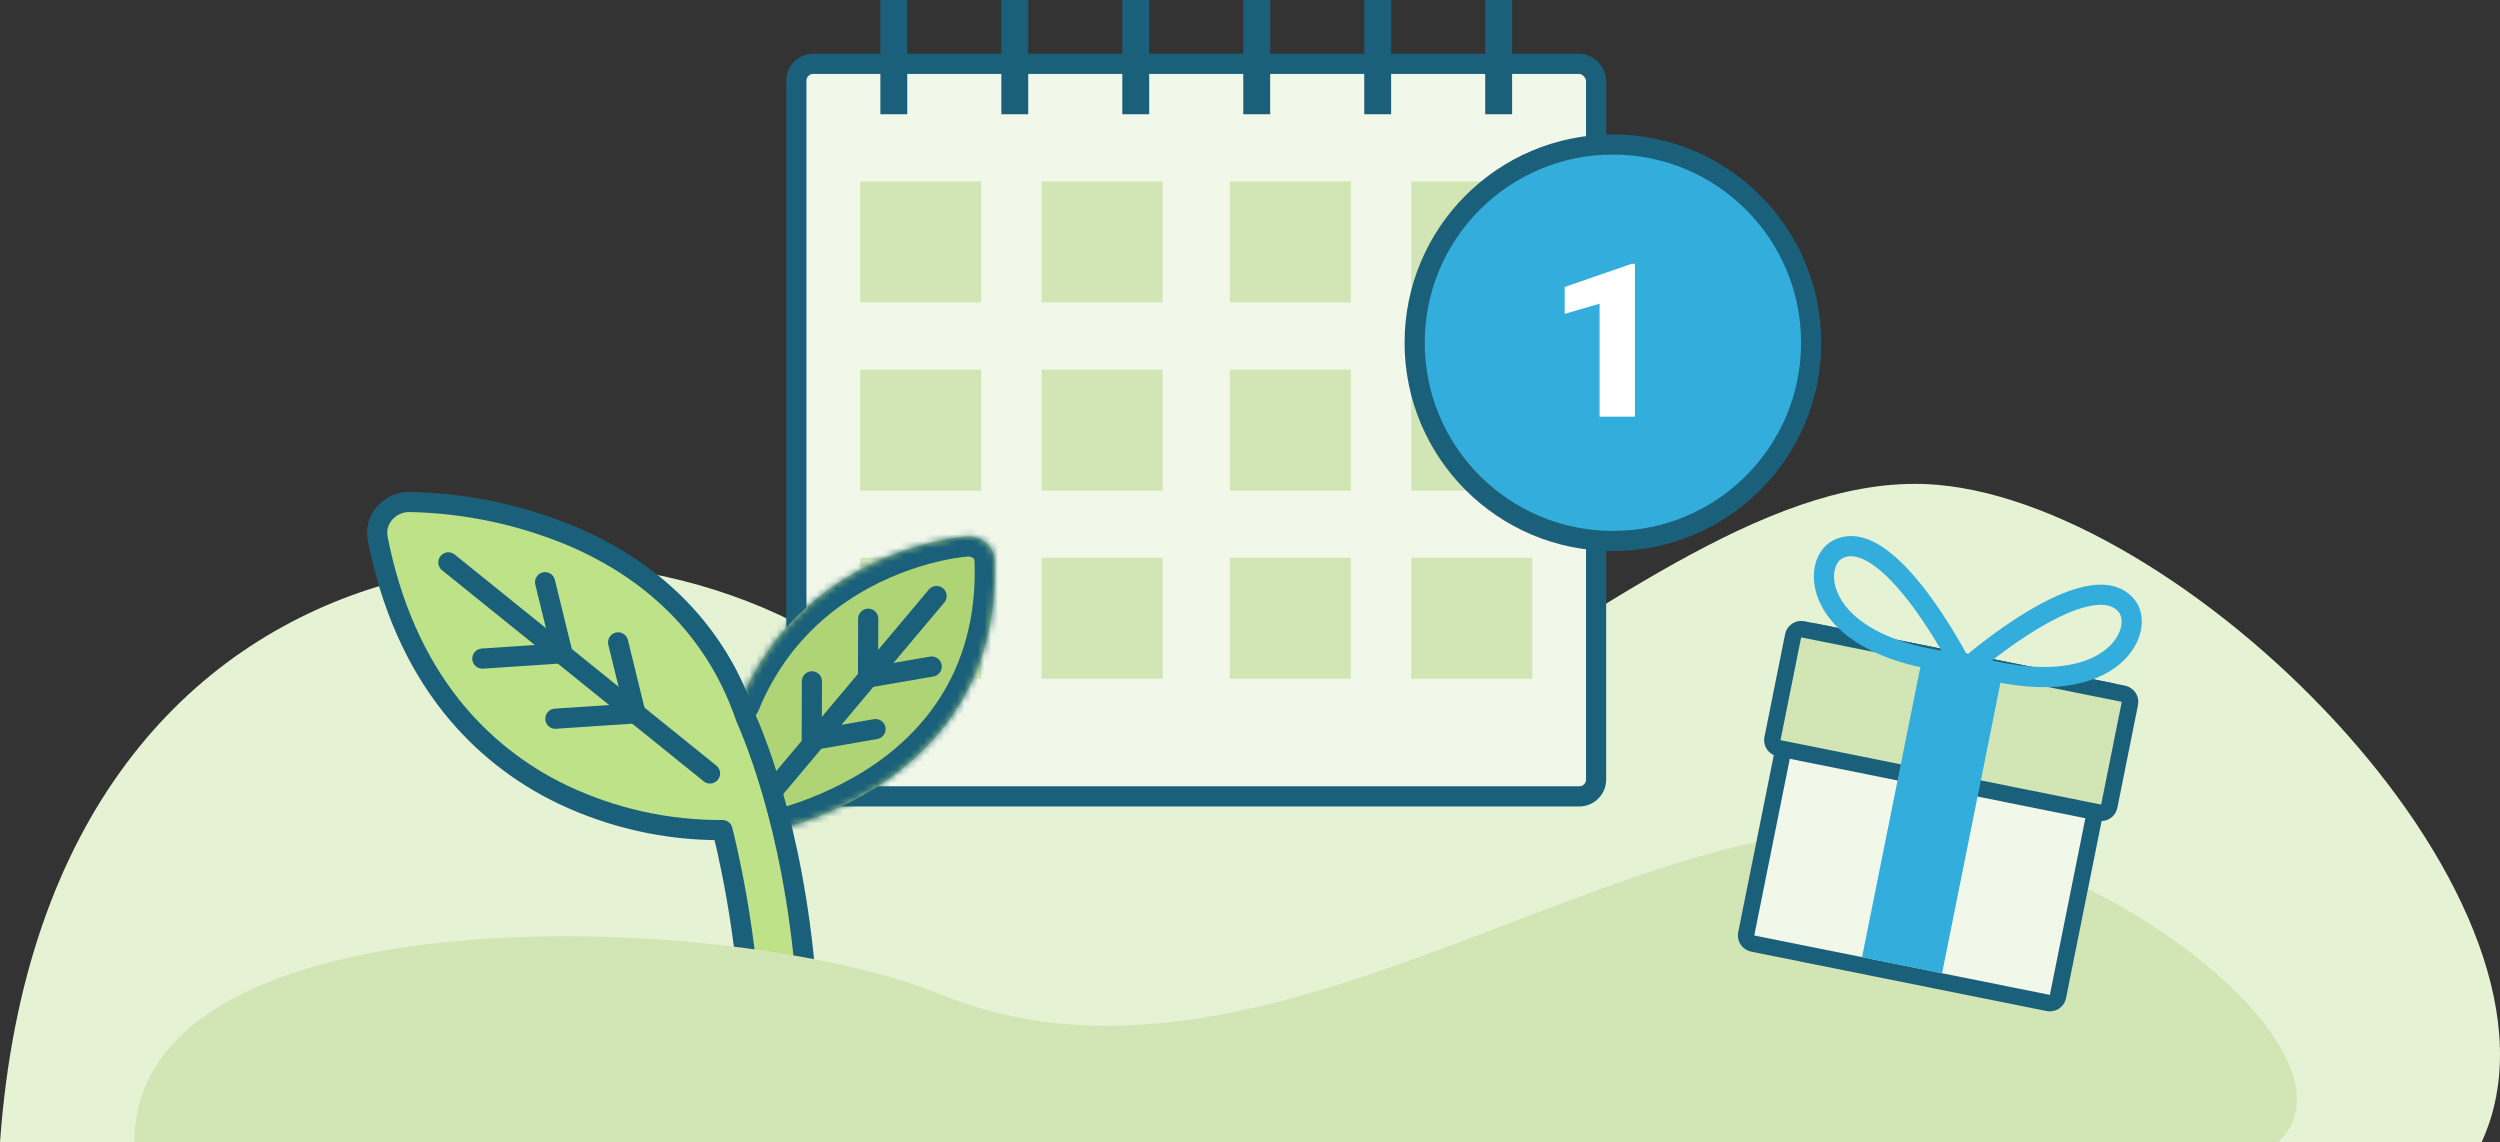 <?xml version="1.0" encoding="UTF-8"?>
<svg xmlns="http://www.w3.org/2000/svg" width="372" height="170" viewBox="0 0 372 170" fill="none">
  <rect x="0" y="0" width="372" height="170" fill="#333333" stroke="none"/>
  <path d="M288.24 72.138C326.355 75.37 385.482 134.989 369.24 170H0C6.995 72.138 98.144 69.489 133.903 103.483C187.611 154.539 240.596 68.098 288.24 72.138Z" fill="#E6F2D4"></path>
  <rect x="118.5" y="9.5" width="119" height="109" rx="2.5" fill="#F2F8E9" stroke="#1B607B" stroke-width="3"></rect>
  <rect x="128" y="27" width="18" height="18" fill="#D2E5B5"></rect>
  <rect x="128" y="55" width="18" height="18" fill="#D2E5B5"></rect>
  <rect x="128" y="83" width="18" height="18" fill="#D2E5B5"></rect>
  <rect x="155" y="27" width="18" height="18" fill="#D2E5B5"></rect>
  <rect x="155" y="55" width="18" height="18" fill="#D2E5B5"></rect>
  <rect x="155" y="83" width="18" height="18" fill="#D2E5B5"></rect>
  <rect x="183" y="27" width="18" height="18" fill="#D2E5B5"></rect>
  <rect x="183" y="55" width="18" height="18" fill="#D2E5B5"></rect>
  <rect x="183" y="83" width="18" height="18" fill="#D2E5B5"></rect>
  <rect x="210" y="27" width="18" height="18" fill="#D2E5B5"></rect>
  <rect x="210" y="55" width="18" height="18" fill="#D2E5B5"></rect>
  <rect x="210" y="83" width="18" height="18" fill="#D2E5B5"></rect>
  <rect x="131" width="4" height="17" fill="#1B607B"></rect>
  <rect x="149" width="4" height="17" fill="#1B607B"></rect>
  <rect x="167" width="4" height="17" fill="#1B607B"></rect>
  <rect x="185" width="4" height="17" fill="#1B607B"></rect>
  <rect x="203" width="4" height="17" fill="#1B607B"></rect>
  <rect x="221" width="4" height="17" fill="#1B607B"></rect>
  <mask id="path-21-inside-1_5004_9152" fill="white">
    <path d="M116.366 123.306C121.101 121.999 125.637 120.035 129.85 117.488C138.511 112.167 148.684 101.92 148.011 83.337C147.984 82.828 147.852 82.336 147.632 81.885C147.411 81.434 147.092 81.039 146.702 80.709C146.255 80.362 145.757 80.117 145.219 79.96C144.696 79.813 144.135 79.767 143.58 79.842C143.178 79.865 133.7 80.643 124.339 86.994C119.544 90.214 115.535 94.471 112.625 99.444C111.668 101.068 110.842 102.753 110.134 104.499"></path>
  </mask>
  <path d="M116.366 123.306C121.101 121.999 125.637 120.035 129.85 117.488C138.511 112.167 148.684 101.92 148.011 83.337C147.984 82.828 147.852 82.336 147.632 81.885C147.411 81.434 147.092 81.039 146.702 80.709C146.255 80.362 145.757 80.117 145.219 79.96C144.696 79.813 144.135 79.767 143.58 79.842C143.178 79.865 133.7 80.643 124.339 86.994C119.544 90.214 115.535 94.471 112.625 99.444C111.668 101.068 110.842 102.753 110.134 104.499" fill="#AFD476"></path>
  <path d="M115.568 120.414C113.971 120.855 113.033 122.507 113.474 124.104C113.915 125.701 115.567 126.638 117.164 126.198L115.568 120.414ZM129.85 117.488L131.402 120.056L131.411 120.05L131.42 120.044L129.85 117.488ZM148.011 83.337L151.009 83.228L151.008 83.204L151.007 83.179L148.011 83.337ZM146.702 80.709L148.638 78.418L148.592 78.379L148.544 78.341L146.702 80.709ZM145.219 79.96L146.061 77.08L146.044 77.075L146.028 77.07L145.219 79.96ZM143.58 79.842L143.754 82.837L143.867 82.83L143.98 82.815L143.58 79.842ZM124.339 86.994L126.011 89.484L126.023 89.477L124.339 86.994ZM112.625 99.444L115.21 100.967L115.215 100.959L112.625 99.444ZM107.354 103.372C106.731 104.908 107.472 106.657 109.007 107.28C110.543 107.902 112.292 107.162 112.914 105.626L107.354 103.372ZM117.164 126.198C122.168 124.817 126.957 122.743 131.402 120.056L128.298 114.921C124.316 117.328 120.033 119.182 115.568 120.414L117.164 126.198ZM131.42 120.044C140.683 114.354 151.733 103.221 151.009 83.228L145.013 83.446C145.635 100.619 136.339 109.981 128.28 114.932L131.42 120.044ZM151.007 83.179C150.958 82.252 150.718 81.367 150.327 80.569L144.936 83.201C144.986 83.305 145.011 83.404 145.015 83.496L151.007 83.179ZM150.327 80.569C149.907 79.707 149.314 78.989 148.638 78.418L144.766 83.001C144.87 83.089 144.916 83.161 144.936 83.201L150.327 80.569ZM148.544 78.341C147.775 77.744 146.932 77.335 146.061 77.08L144.376 82.839C144.582 82.899 144.735 82.98 144.86 83.078L148.544 78.341ZM146.028 77.07C145.13 76.819 144.157 76.737 143.179 76.869L143.98 82.815C144.113 82.797 144.262 82.807 144.41 82.848L146.028 77.07ZM143.406 76.847C142.727 76.886 132.641 77.737 122.655 84.511L126.023 89.477C130.368 86.529 134.757 84.865 138.118 83.937C139.794 83.474 141.2 83.198 142.197 83.038C143.206 82.876 143.772 82.836 143.754 82.837L143.406 76.847ZM122.666 84.503C117.498 87.974 113.175 92.564 110.036 97.929L115.215 100.959C117.894 96.378 121.589 92.454 126.011 89.484L122.666 84.503ZM110.041 97.921C109.006 99.677 108.115 101.494 107.354 103.372L112.914 105.626C113.569 104.011 114.331 102.459 115.21 100.967L110.041 97.921Z" fill="#1B607B" mask="url(#path-21-inside-1_5004_9152)"></path>
  <path d="M139.363 88.688L114.902 117.788L139.363 88.688Z" fill="#AFD476"></path>
  <path d="M139.363 88.688L114.902 117.788" stroke="#1B607B" stroke-width="3" stroke-linecap="round" stroke-linejoin="round"></path>
  <path d="M130.276 108.492L120.787 110.136L120.813 101.381" stroke="#1B607B" stroke-width="3" stroke-linecap="round" stroke-linejoin="round"></path>
  <path d="M138.638 99.182L129.162 100.824L129.188 92.069" stroke="#1B607B" stroke-width="3" stroke-linecap="round" stroke-linejoin="round"></path>
  <path d="M111.805 155.499C111.825 156.049 111.953 156.596 112.195 157.098C112.423 157.602 112.764 158.047 113.176 158.427C113.585 158.795 114.063 159.083 114.58 159.271C115.109 159.457 115.661 159.531 116.209 159.498L116.398 159.495C117.495 159.429 118.513 158.956 119.265 158.161C120.003 157.369 120.429 156.315 120.418 155.223C119.734 129.525 113.642 112.87 110.97 106.773C105.81 91.644 94.6 83.826 85.184 79.813C77.472 76.583 69.215 74.844 60.844 74.69C60.156 74.692 59.479 74.853 58.85 75.142C58.221 75.431 57.667 75.857 57.21 76.376C56.763 76.879 56.454 77.482 56.273 78.132C56.093 78.781 56.079 79.459 56.197 80.115C58.13 89.977 61.83 98.382 67.194 105.105C71.647 110.69 77.317 115.177 83.76 118.244C91.18 121.763 99.286 123.567 107.502 123.516C107.502 123.516 111.558 138.914 111.803 155.486L111.805 155.499Z" fill="#BEE287" stroke="#1B607B" stroke-width="3" stroke-linecap="round" stroke-linejoin="round"></path>
  <path d="M66.719 83.684L105.65 115.089L66.719 83.684Z" fill="#AFD476"></path>
  <path d="M66.719 83.684L105.65 115.089" stroke="#1B607B" stroke-width="3" stroke-linecap="round" stroke-linejoin="round"></path>
  <path d="M82.641 106.944L94.559 106.143L91.976 95.588" stroke="#1B607B" stroke-width="3" stroke-linecap="round" stroke-linejoin="round"></path>
  <path d="M71.775 98.002L83.694 97.201L81.109 86.633" stroke="#1B607B" stroke-width="3" stroke-linecap="round" stroke-linejoin="round"></path>
  <path d="M279.244 123.489C312.168 124.69 352.971 156.997 338.941 170H19.995C19.995 131.976 109.085 135.344 139.974 147.97C186.366 166.932 238.09 121.989 279.244 123.489Z" fill="#D2E5B5"></path>
  <path d="M260.471 139.677C260.327 139.51 260.262 139.29 260.305 139.06C260.305 139.059 260.306 139.058 260.306 139.058L269.145 95.085C269.145 95.084 269.145 95.083 269.145 95.082C269.188 94.884 269.297 94.718 269.457 94.608C269.604 94.509 269.802 94.467 270.009 94.505L313.988 103.345C313.988 103.345 313.989 103.345 313.989 103.345C314.148 103.377 314.291 103.465 314.398 103.589C314.542 103.757 314.607 103.976 314.564 104.207C314.564 104.208 314.563 104.208 314.563 104.209L305.724 148.182C305.724 148.183 305.724 148.184 305.724 148.185C305.681 148.383 305.572 148.549 305.412 148.659C305.265 148.758 305.067 148.8 304.86 148.762C304.858 148.762 304.857 148.762 304.856 148.762L260.881 139.922C260.722 139.89 260.578 139.803 260.471 139.677Z" fill="#F2F8E9" stroke="#1B607B"></path>
  <path d="M314.351 104.153L314.449 103.663L313.959 103.564L269.975 94.723L269.484 94.624L269.386 95.115L260.545 139.099L260.446 139.589L260.936 139.688L304.921 148.529L305.411 148.627L305.51 148.137L314.351 104.153ZM267.978 94.824L267.979 94.824L267.98 94.817C268.072 94.324 268.379 93.875 268.809 93.585C269.228 93.302 269.754 93.196 270.267 93.298C270.267 93.298 270.268 93.298 270.268 93.298L314.25 102.139C314.25 102.139 314.251 102.139 314.251 102.139C314.685 102.228 315.069 102.465 315.342 102.784C315.724 103.23 315.898 103.839 315.776 104.444L315.775 104.445L306.934 148.429L306.933 148.436C306.841 148.929 306.542 149.37 306.103 149.668C305.684 149.951 305.159 150.057 304.645 149.955C304.645 149.955 304.645 149.955 304.645 149.955L260.669 141.115C260.668 141.115 260.667 141.115 260.666 141.115C260.217 141.016 259.841 140.785 259.571 140.469C259.189 140.023 259.015 139.414 259.137 138.809L259.137 138.808L267.978 94.824Z" fill="#1B607B" stroke="#1B607B"></path>
  <path d="M264.395 110.598L264.306 110.494C264.22 110.346 264.186 110.171 264.22 109.988C264.22 109.988 264.22 109.987 264.221 109.986L267.289 94.708C267.289 94.707 267.289 94.706 267.29 94.705C267.333 94.507 267.441 94.341 267.602 94.231C267.749 94.133 267.947 94.091 268.154 94.128L315.856 103.715C315.857 103.715 315.857 103.715 315.857 103.715C316.016 103.748 316.16 103.835 316.267 103.96C316.41 104.127 316.475 104.347 316.432 104.577C316.432 104.578 316.432 104.579 316.432 104.58L313.363 119.861C313.363 119.861 313.362 119.862 313.362 119.862C313.279 120.259 312.902 120.506 312.511 120.43C312.511 120.43 312.51 120.43 312.51 120.43L264.805 110.843C264.805 110.843 264.805 110.843 264.805 110.843C264.646 110.81 264.502 110.723 264.395 110.598Z" fill="#D2E5B5" stroke="#1B607B"></path>
  <path d="M316.21 104.531L316.308 104.04L315.818 103.942L268.11 94.354L267.619 94.255L267.521 94.745L264.45 110.035L264.352 110.525L264.842 110.624L312.55 120.212L313.041 120.31L313.139 119.82L316.21 104.531ZM317.201 103.162L317.344 103.328C317.631 103.752 317.751 104.284 317.644 104.814L317.644 104.815L314.573 120.104C314.573 120.104 314.573 120.104 314.573 120.104C314.36 121.162 313.33 121.85 312.276 121.638L312.276 121.638L264.568 112.05C264.568 112.05 264.568 112.05 264.568 112.05C264.134 111.961 263.75 111.724 263.476 111.405C263.094 110.959 262.92 110.35 263.043 109.745L263.043 109.744L266.114 94.454L266.114 94.454L266.115 94.448C266.207 93.955 266.514 93.506 266.944 93.216C267.363 92.933 267.889 92.827 268.402 92.929C268.403 92.929 268.403 92.929 268.403 92.929L316.106 102.516C316.555 102.615 316.931 102.846 317.201 103.162Z" fill="#1B607B" stroke="#1B607B"></path>
  <path d="M277.658 142.043L286.306 99.029L297.234 101.226L288.587 144.24L277.658 142.043Z" fill="#33ADDC" stroke="#33ADDC"></path>
  <path d="M293.178 98.974C293.178 98.974 310.836 83.676 316.37 90.056C319.516 93.689 314.091 105.103 293.178 98.974Z" stroke="#33ADDC" stroke-width="3" stroke-linecap="round" stroke-linejoin="round"></path>
  <path d="M291.64 98.674C291.64 98.674 280.963 77.894 273.461 81.742C269.18 83.942 269.966 96.555 291.64 98.674Z" stroke="#33ADDC" stroke-width="3" stroke-linecap="round" stroke-linejoin="round"></path>
  <circle cx="240" cy="51" r="29.5" fill="#33ADDC" stroke="#1B607B" stroke-width="3"></circle>
  <path d="M243.281 39.25V62H238.016V45.188L232.828 46.703V42.703L242.797 39.25H243.281Z" fill="white"></path>
</svg>

